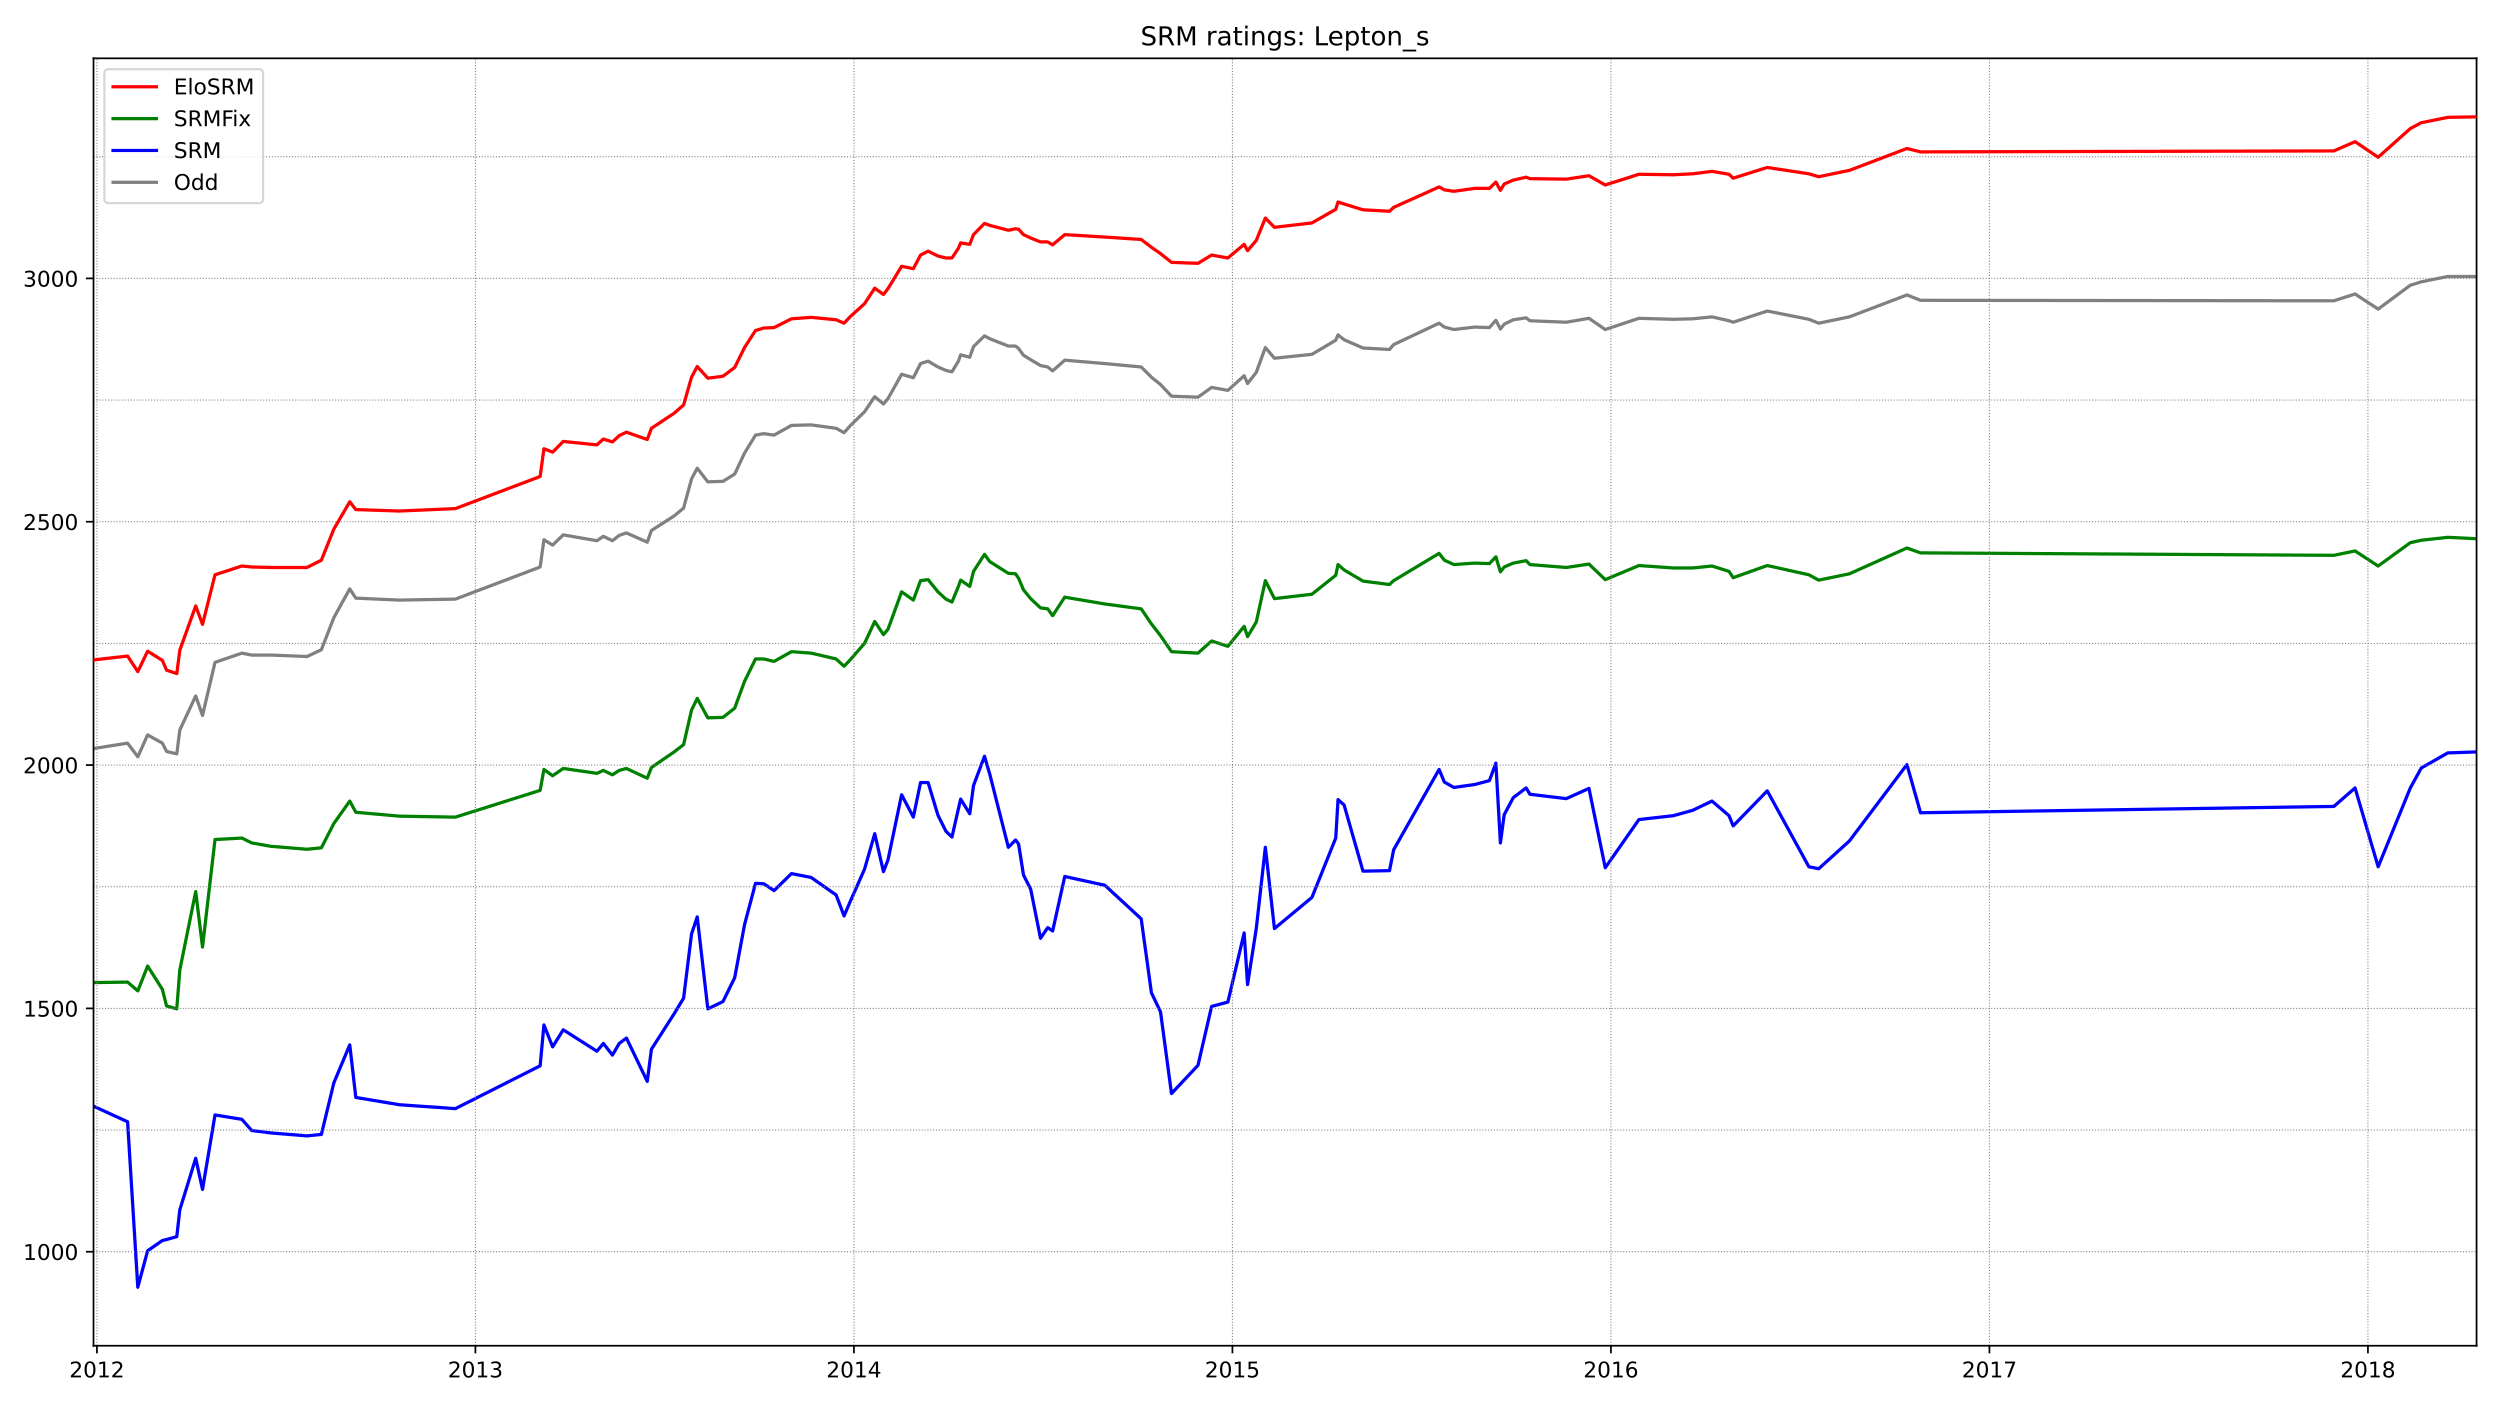 <?xml version="1.0" encoding="utf-8" standalone="no"?>
<!DOCTYPE svg PUBLIC "-//W3C//DTD SVG 1.1//EN"
  "http://www.w3.org/Graphics/SVG/1.1/DTD/svg11.dtd">
<!-- Created with matplotlib (https://matplotlib.org/) -->
<svg height="648pt" version="1.1" viewBox="0 0 1152 648" width="1152pt" xmlns="http://www.w3.org/2000/svg" xmlns:xlink="http://www.w3.org/1999/xlink">
 <defs>
  <style type="text/css">*{stroke-linecap:butt;stroke-linejoin:round;}</style>
 </defs>
 <g id="figure_1">
  <g id="patch_1">
   <path d="M 0 648 
L 1152 648 
L 1152 0 
L 0 0 
z
" style="fill:#ffffff;"/>
  </g>
  <g id="axes_1">
   <g id="patch_2">
    <path d="M 43.09 620.12 
L 1141.2 620.12 
L 1141.2 26.88 
L 43.09 26.88 
z
" style="fill:#ffffff;"/>
   </g>
   <g id="line2d_1">
    <path clip-path="url(#p65fb47b82b)" d="M 43.09 344.915 
L 58.787 342.449 
L 63.496 348.728 
L 68.031 338.637 
L 74.833 342.449 
L 76.752 346.261 
L 81.461 347.382 
L 82.856 336.394 
L 90.182 320.697 
L 93.321 329.667 
L 99.077 305.224 
L 111.46 300.963 
L 115.995 301.86 
L 124.89 301.86 
L 141.459 302.533 
L 148.087 299.394 
L 153.843 284.594 
L 161.168 271.363 
L 163.959 275.624 
L 184.016 276.521 
L 209.83 276.072 
L 248.898 261.272 
L 250.643 248.714 
L 254.654 251.181 
L 259.538 246.472 
L 275.061 249.163 
L 278.026 247.145 
L 282.211 249.163 
L 285.351 246.696 
L 288.665 245.575 
L 298.258 249.836 
L 300.176 244.454 
L 310.641 237.726 
L 315.001 234.138 
L 318.664 220.684 
L 321.28 215.75 
L 326.164 222.029 
L 333.14 221.805 
L 338.547 218.441 
L 343.082 208.799 
L 348.14 200.502 
L 351.977 199.829 
L 356.686 200.502 
L 364.709 196.017 
L 373.779 195.793 
L 385.29 197.362 
L 388.953 199.38 
L 391.918 196.017 
L 398.371 189.738 
L 403.08 182.786 
L 407.092 186.15 
L 409.185 183.683 
L 415.464 172.471 
L 420.871 174.041 
L 424.184 167.538 
L 427.673 166.416 
L 432.207 169.107 
L 435.87 170.677 
L 438.661 171.35 
L 441.626 166.416 
L 442.672 163.501 
L 446.858 164.622 
L 448.602 159.689 
L 453.66 154.756 
L 456.102 156.101 
L 464.648 159.465 
L 467.962 159.465 
L 469.358 160.586 
L 471.625 163.725 
L 474.939 165.744 
L 479.474 168.435 
L 482.787 169.107 
L 485.055 170.901 
L 490.636 165.968 
L 509.124 167.538 
L 525.868 169.107 
L 530.577 173.816 
L 534.763 177.18 
L 539.821 182.562 
L 552.03 183.011 
L 558.309 178.526 
L 565.808 179.871 
L 573.308 173.144 
L 574.878 176.732 
L 578.89 171.574 
L 583.075 160.138 
L 587.261 165.071 
L 604.528 163.277 
L 615.516 156.774 
L 616.563 154.307 
L 619.354 156.55 
L 628.074 160.362 
L 640.283 161.035 
L 642.202 158.792 
L 663.131 148.925 
L 665.573 150.719 
L 669.934 151.84 
L 679.526 150.719 
L 686.329 150.944 
L 689.294 147.58 
L 691.387 151.616 
L 693.131 149.374 
L 697.317 147.356 
L 703.247 146.459 
L 704.991 147.804 
L 721.735 148.477 
L 732.199 146.683 
L 739.699 151.84 
L 755.222 146.683 
L 771.094 147.131 
L 779.989 146.907 
L 788.884 146.01 
L 796.733 147.804 
L 798.651 148.477 
L 814.348 143.319 
L 833.534 147.131 
L 838.069 148.925 
L 852.196 146.01 
L 878.707 135.919 
L 884.986 138.386 
L 1075.446 138.61 
L 1085.213 135.471 
L 1095.852 142.422 
L 1110.678 131.434 
L 1115.736 129.864 
L 1127.945 127.398 
L 1141.2 127.398 
" style="fill:none;stroke:#808080;stroke-linecap:square;stroke-width:1.5;"/>
   </g>
   <g id="line2d_2">
    <path clip-path="url(#p65fb47b82b)" d="M 43.09 509.735 
L 58.787 516.911 
L 63.496 593.155 
L 68.031 576.336 
L 74.833 571.627 
L 76.752 571.179 
L 81.461 569.833 
L 82.856 557.5 
L 90.182 533.73 
L 93.321 548.081 
L 99.077 513.772 
L 111.46 515.79 
L 115.995 520.948 
L 124.89 522.069 
L 141.459 523.414 
L 148.087 522.742 
L 153.843 498.972 
L 161.168 481.481 
L 163.959 505.699 
L 184.016 509.063 
L 209.83 510.857 
L 248.898 491.123 
L 250.643 472.287 
L 254.654 482.378 
L 259.538 474.529 
L 275.061 484.396 
L 278.026 480.808 
L 282.211 486.19 
L 285.351 480.808 
L 288.665 478.341 
L 298.258 498.299 
L 300.176 483.499 
L 310.641 467.129 
L 315.001 459.953 
L 318.664 430.353 
L 321.28 422.504 
L 326.164 464.886 
L 333.14 461.523 
L 338.547 450.535 
L 343.082 426.092 
L 348.14 407.031 
L 351.977 407.255 
L 356.686 410.395 
L 364.709 402.546 
L 373.779 404.34 
L 385.29 412.413 
L 388.953 422.056 
L 391.918 415.104 
L 398.371 400.528 
L 403.08 384.158 
L 407.092 401.649 
L 409.185 396.267 
L 415.464 366.219 
L 420.871 376.534 
L 424.184 360.613 
L 427.673 360.613 
L 432.207 375.637 
L 435.87 383.037 
L 438.661 385.728 
L 441.626 372.722 
L 442.672 368.237 
L 446.858 374.964 
L 448.602 361.958 
L 453.66 348.503 
L 456.102 356.8 
L 464.648 390.437 
L 467.962 387.073 
L 469.358 388.867 
L 471.625 403.219 
L 474.939 409.722 
L 479.474 432.371 
L 482.787 427.438 
L 485.055 429.007 
L 490.636 403.892 
L 509.124 407.928 
L 525.868 423.401 
L 530.577 457.486 
L 534.763 466.232 
L 539.821 503.905 
L 552.03 490.899 
L 558.309 463.765 
L 565.808 461.747 
L 573.308 429.904 
L 574.878 453.674 
L 578.89 427.886 
L 583.075 390.437 
L 587.261 427.886 
L 604.528 413.534 
L 615.516 386.176 
L 616.563 368.461 
L 619.354 370.928 
L 628.074 401.425 
L 640.283 401.201 
L 642.202 391.558 
L 663.131 354.558 
L 665.573 360.388 
L 669.934 362.855 
L 679.526 361.51 
L 686.329 359.716 
L 689.294 351.643 
L 691.387 388.419 
L 693.131 375.413 
L 697.317 367.564 
L 703.247 363.079 
L 704.991 365.994 
L 721.735 368.013 
L 732.199 363.303 
L 739.699 399.855 
L 755.222 377.655 
L 771.094 375.861 
L 779.989 373.394 
L 788.884 369.134 
L 796.733 375.861 
L 798.651 380.57 
L 814.348 364.425 
L 833.534 399.407 
L 838.069 400.304 
L 852.196 387.522 
L 878.707 352.315 
L 884.986 374.516 
L 1075.446 371.601 
L 1085.213 363.079 
L 1095.852 399.407 
L 1110.678 363.079 
L 1115.736 353.885 
L 1127.945 346.934 
L 1141.2 346.485 
" style="fill:none;stroke:#0000ff;stroke-linecap:square;stroke-width:1.5;"/>
   </g>
   <g id="matplotlib.axis_1">
    <g id="xtick_1">
     <g id="line2d_3">
      <defs>
       <path d="M 0 0 
L 0 3.5 
" id="m6176c2926a" style="stroke:#000000;stroke-width:0.8;"/>
      </defs>
      <g>
       <use style="stroke:#000000;stroke-width:0.8;" x="44.66" xlink:href="#m6176c2926a" y="620.12"/>
      </g>
     </g>
     <g id="text_1">
      <!-- 2012 -->
      <g transform="translate(31.935 634.718)scale(0.1 -0.1)">
       <defs>
        <path d="M 19.188 8.297 
L 53.609 8.297 
L 53.609 0 
L 7.328 0 
L 7.328 8.297 
Q 12.938 14.109 22.625 23.891 
Q 32.328 33.688 34.812 36.531 
Q 39.547 41.844 41.422 45.531 
Q 43.312 49.219 43.312 52.781 
Q 43.312 58.594 39.234 62.25 
Q 35.156 65.922 28.609 65.922 
Q 23.969 65.922 18.812 64.312 
Q 13.672 62.703 7.812 59.422 
L 7.812 69.391 
Q 13.766 71.781 18.938 73 
Q 24.125 74.219 28.422 74.219 
Q 39.75 74.219 46.484 68.547 
Q 53.219 62.891 53.219 53.422 
Q 53.219 48.922 51.531 44.891 
Q 49.859 40.875 45.406 35.406 
Q 44.188 33.984 37.641 27.219 
Q 31.109 20.453 19.188 8.297 
z
" id="DejaVuSans-50"/>
        <path d="M 31.781 66.406 
Q 24.172 66.406 20.328 58.906 
Q 16.5 51.422 16.5 36.375 
Q 16.5 21.391 20.328 13.891 
Q 24.172 6.391 31.781 6.391 
Q 39.453 6.391 43.281 13.891 
Q 47.125 21.391 47.125 36.375 
Q 47.125 51.422 43.281 58.906 
Q 39.453 66.406 31.781 66.406 
z
M 31.781 74.219 
Q 44.047 74.219 50.516 64.516 
Q 56.984 54.828 56.984 36.375 
Q 56.984 17.969 50.516 8.266 
Q 44.047 -1.422 31.781 -1.422 
Q 19.531 -1.422 13.062 8.266 
Q 6.594 17.969 6.594 36.375 
Q 6.594 54.828 13.062 64.516 
Q 19.531 74.219 31.781 74.219 
z
" id="DejaVuSans-48"/>
        <path d="M 12.406 8.297 
L 28.516 8.297 
L 28.516 63.922 
L 10.984 60.406 
L 10.984 69.391 
L 28.422 72.906 
L 38.281 72.906 
L 38.281 8.297 
L 54.391 8.297 
L 54.391 0 
L 12.406 0 
z
" id="DejaVuSans-49"/>
       </defs>
       <use xlink:href="#DejaVuSans-50"/>
       <use x="63.623" xlink:href="#DejaVuSans-48"/>
       <use x="127.246" xlink:href="#DejaVuSans-49"/>
       <use x="190.869" xlink:href="#DejaVuSans-50"/>
      </g>
     </g>
    </g>
    <g id="xtick_2">
     <g id="line2d_4">
      <g>
       <use style="stroke:#000000;stroke-width:0.8;" x="219.074" xlink:href="#m6176c2926a" y="620.12"/>
      </g>
     </g>
     <g id="text_2">
      <!-- 2013 -->
      <g transform="translate(206.349 634.718)scale(0.1 -0.1)">
       <defs>
        <path d="M 40.578 39.312 
Q 47.656 37.797 51.625 33 
Q 55.609 28.219 55.609 21.188 
Q 55.609 10.406 48.188 4.484 
Q 40.766 -1.422 27.094 -1.422 
Q 22.516 -1.422 17.656 -0.516 
Q 12.797 0.391 7.625 2.203 
L 7.625 11.719 
Q 11.719 9.328 16.594 8.109 
Q 21.484 6.891 26.812 6.891 
Q 36.078 6.891 40.938 10.547 
Q 45.797 14.203 45.797 21.188 
Q 45.797 27.641 41.281 31.266 
Q 36.766 34.906 28.719 34.906 
L 20.219 34.906 
L 20.219 43.016 
L 29.109 43.016 
Q 36.375 43.016 40.234 45.922 
Q 44.094 48.828 44.094 54.297 
Q 44.094 59.906 40.109 62.906 
Q 36.141 65.922 28.719 65.922 
Q 24.656 65.922 20.016 65.031 
Q 15.375 64.156 9.812 62.312 
L 9.812 71.094 
Q 15.438 72.656 20.344 73.438 
Q 25.25 74.219 29.594 74.219 
Q 40.828 74.219 47.359 69.109 
Q 53.906 64.016 53.906 55.328 
Q 53.906 49.266 50.438 45.094 
Q 46.969 40.922 40.578 39.312 
z
" id="DejaVuSans-51"/>
       </defs>
       <use xlink:href="#DejaVuSans-50"/>
       <use x="63.623" xlink:href="#DejaVuSans-48"/>
       <use x="127.246" xlink:href="#DejaVuSans-49"/>
       <use x="190.869" xlink:href="#DejaVuSans-51"/>
      </g>
     </g>
    </g>
    <g id="xtick_3">
     <g id="line2d_5">
      <g>
       <use style="stroke:#000000;stroke-width:0.8;" x="393.488" xlink:href="#m6176c2926a" y="620.12"/>
      </g>
     </g>
     <g id="text_3">
      <!-- 2014 -->
      <g transform="translate(380.763 634.718)scale(0.1 -0.1)">
       <defs>
        <path d="M 37.797 64.312 
L 12.891 25.391 
L 37.797 25.391 
z
M 35.203 72.906 
L 47.609 72.906 
L 47.609 25.391 
L 58.016 25.391 
L 58.016 17.188 
L 47.609 17.188 
L 47.609 0 
L 37.797 0 
L 37.797 17.188 
L 4.891 17.188 
L 4.891 26.703 
z
" id="DejaVuSans-52"/>
       </defs>
       <use xlink:href="#DejaVuSans-50"/>
       <use x="63.623" xlink:href="#DejaVuSans-48"/>
       <use x="127.246" xlink:href="#DejaVuSans-49"/>
       <use x="190.869" xlink:href="#DejaVuSans-52"/>
      </g>
     </g>
    </g>
    <g id="xtick_4">
     <g id="line2d_6">
      <g>
       <use style="stroke:#000000;stroke-width:0.8;" x="567.901" xlink:href="#m6176c2926a" y="620.12"/>
      </g>
     </g>
     <g id="text_4">
      <!-- 2015 -->
      <g transform="translate(555.176 634.718)scale(0.1 -0.1)">
       <defs>
        <path d="M 10.797 72.906 
L 49.516 72.906 
L 49.516 64.594 
L 19.828 64.594 
L 19.828 46.734 
Q 21.969 47.469 24.109 47.828 
Q 26.266 48.188 28.422 48.188 
Q 40.625 48.188 47.75 41.5 
Q 54.891 34.812 54.891 23.391 
Q 54.891 11.625 47.562 5.094 
Q 40.234 -1.422 26.906 -1.422 
Q 22.312 -1.422 17.547 -0.641 
Q 12.797 0.141 7.719 1.703 
L 7.719 11.625 
Q 12.109 9.234 16.797 8.062 
Q 21.484 6.891 26.703 6.891 
Q 35.156 6.891 40.078 11.328 
Q 45.016 15.766 45.016 23.391 
Q 45.016 31 40.078 35.438 
Q 35.156 39.891 26.703 39.891 
Q 22.75 39.891 18.812 39.016 
Q 14.891 38.141 10.797 36.281 
z
" id="DejaVuSans-53"/>
       </defs>
       <use xlink:href="#DejaVuSans-50"/>
       <use x="63.623" xlink:href="#DejaVuSans-48"/>
       <use x="127.246" xlink:href="#DejaVuSans-49"/>
       <use x="190.869" xlink:href="#DejaVuSans-53"/>
      </g>
     </g>
    </g>
    <g id="xtick_5">
     <g id="line2d_7">
      <g>
       <use style="stroke:#000000;stroke-width:0.8;" x="742.315" xlink:href="#m6176c2926a" y="620.12"/>
      </g>
     </g>
     <g id="text_5">
      <!-- 2016 -->
      <g transform="translate(729.59 634.718)scale(0.1 -0.1)">
       <defs>
        <path d="M 33.016 40.375 
Q 26.375 40.375 22.484 35.828 
Q 18.609 31.297 18.609 23.391 
Q 18.609 15.531 22.484 10.953 
Q 26.375 6.391 33.016 6.391 
Q 39.656 6.391 43.531 10.953 
Q 47.406 15.531 47.406 23.391 
Q 47.406 31.297 43.531 35.828 
Q 39.656 40.375 33.016 40.375 
z
M 52.594 71.297 
L 52.594 62.312 
Q 48.875 64.062 45.094 64.984 
Q 41.312 65.922 37.594 65.922 
Q 27.828 65.922 22.672 59.328 
Q 17.531 52.734 16.797 39.406 
Q 19.672 43.656 24.016 45.922 
Q 28.375 48.188 33.594 48.188 
Q 44.578 48.188 50.953 41.516 
Q 57.328 34.859 57.328 23.391 
Q 57.328 12.156 50.688 5.359 
Q 44.047 -1.422 33.016 -1.422 
Q 20.359 -1.422 13.672 8.266 
Q 6.984 17.969 6.984 36.375 
Q 6.984 53.656 15.188 63.938 
Q 23.391 74.219 37.203 74.219 
Q 40.922 74.219 44.703 73.484 
Q 48.484 72.75 52.594 71.297 
z
" id="DejaVuSans-54"/>
       </defs>
       <use xlink:href="#DejaVuSans-50"/>
       <use x="63.623" xlink:href="#DejaVuSans-48"/>
       <use x="127.246" xlink:href="#DejaVuSans-49"/>
       <use x="190.869" xlink:href="#DejaVuSans-54"/>
      </g>
     </g>
    </g>
    <g id="xtick_6">
     <g id="line2d_8">
      <g>
       <use style="stroke:#000000;stroke-width:0.8;" x="916.729" xlink:href="#m6176c2926a" y="620.12"/>
      </g>
     </g>
     <g id="text_6">
      <!-- 2017 -->
      <g transform="translate(904.004 634.718)scale(0.1 -0.1)">
       <defs>
        <path d="M 8.203 72.906 
L 55.078 72.906 
L 55.078 68.703 
L 28.609 0 
L 18.312 0 
L 43.219 64.594 
L 8.203 64.594 
z
" id="DejaVuSans-55"/>
       </defs>
       <use xlink:href="#DejaVuSans-50"/>
       <use x="63.623" xlink:href="#DejaVuSans-48"/>
       <use x="127.246" xlink:href="#DejaVuSans-49"/>
       <use x="190.869" xlink:href="#DejaVuSans-55"/>
      </g>
     </g>
    </g>
    <g id="xtick_7">
     <g id="line2d_9">
      <g>
       <use style="stroke:#000000;stroke-width:0.8;" x="1091.143" xlink:href="#m6176c2926a" y="620.12"/>
      </g>
     </g>
     <g id="text_7">
      <!-- 2018 -->
      <g transform="translate(1078.418 634.718)scale(0.1 -0.1)">
       <defs>
        <path d="M 31.781 34.625 
Q 24.75 34.625 20.719 30.859 
Q 16.703 27.094 16.703 20.516 
Q 16.703 13.922 20.719 10.156 
Q 24.75 6.391 31.781 6.391 
Q 38.812 6.391 42.859 10.172 
Q 46.922 13.969 46.922 20.516 
Q 46.922 27.094 42.891 30.859 
Q 38.875 34.625 31.781 34.625 
z
M 21.922 38.812 
Q 15.578 40.375 12.031 44.719 
Q 8.5 49.078 8.5 55.328 
Q 8.5 64.062 14.719 69.141 
Q 20.953 74.219 31.781 74.219 
Q 42.672 74.219 48.875 69.141 
Q 55.078 64.062 55.078 55.328 
Q 55.078 49.078 51.531 44.719 
Q 48 40.375 41.703 38.812 
Q 48.828 37.156 52.797 32.312 
Q 56.781 27.484 56.781 20.516 
Q 56.781 9.906 50.312 4.234 
Q 43.844 -1.422 31.781 -1.422 
Q 19.734 -1.422 13.25 4.234 
Q 6.781 9.906 6.781 20.516 
Q 6.781 27.484 10.781 32.312 
Q 14.797 37.156 21.922 38.812 
z
M 18.312 54.391 
Q 18.312 48.734 21.844 45.562 
Q 25.391 42.391 31.781 42.391 
Q 38.141 42.391 41.719 45.562 
Q 45.312 48.734 45.312 54.391 
Q 45.312 60.062 41.719 63.234 
Q 38.141 66.406 31.781 66.406 
Q 25.391 66.406 21.844 63.234 
Q 18.312 60.062 18.312 54.391 
z
" id="DejaVuSans-56"/>
       </defs>
       <use xlink:href="#DejaVuSans-50"/>
       <use x="63.623" xlink:href="#DejaVuSans-48"/>
       <use x="127.246" xlink:href="#DejaVuSans-49"/>
       <use x="190.869" xlink:href="#DejaVuSans-56"/>
      </g>
     </g>
    </g>
   </g>
   <g id="matplotlib.axis_2">
    <g id="ytick_1">
     <g id="line2d_10">
      <defs>
       <path d="M 0 0 
L -3.5 0 
" id="m4543a9702f" style="stroke:#000000;stroke-width:0.8;"/>
      </defs>
      <g>
       <use style="stroke:#000000;stroke-width:0.8;" x="43.09" xlink:href="#m4543a9702f" y="576.785"/>
      </g>
     </g>
     <g id="text_8">
      <!-- 1000 -->
      <g transform="translate(10.64 580.584)scale(0.1 -0.1)">
       <use xlink:href="#DejaVuSans-49"/>
       <use x="63.623" xlink:href="#DejaVuSans-48"/>
       <use x="127.246" xlink:href="#DejaVuSans-48"/>
       <use x="190.869" xlink:href="#DejaVuSans-48"/>
      </g>
     </g>
    </g>
    <g id="ytick_2">
     <g id="line2d_11">
      <g>
       <use style="stroke:#000000;stroke-width:0.8;" x="43.09" xlink:href="#m4543a9702f" y="464.662"/>
      </g>
     </g>
     <g id="text_9">
      <!-- 1500 -->
      <g transform="translate(10.64 468.461)scale(0.1 -0.1)">
       <use xlink:href="#DejaVuSans-49"/>
       <use x="63.623" xlink:href="#DejaVuSans-53"/>
       <use x="127.246" xlink:href="#DejaVuSans-48"/>
       <use x="190.869" xlink:href="#DejaVuSans-48"/>
      </g>
     </g>
    </g>
    <g id="ytick_3">
     <g id="line2d_12">
      <g>
       <use style="stroke:#000000;stroke-width:0.8;" x="43.09" xlink:href="#m4543a9702f" y="352.54"/>
      </g>
     </g>
     <g id="text_10">
      <!-- 2000 -->
      <g transform="translate(10.64 356.339)scale(0.1 -0.1)">
       <use xlink:href="#DejaVuSans-50"/>
       <use x="63.623" xlink:href="#DejaVuSans-48"/>
       <use x="127.246" xlink:href="#DejaVuSans-48"/>
       <use x="190.869" xlink:href="#DejaVuSans-48"/>
      </g>
     </g>
    </g>
    <g id="ytick_4">
     <g id="line2d_13">
      <g>
       <use style="stroke:#000000;stroke-width:0.8;" x="43.09" xlink:href="#m4543a9702f" y="240.417"/>
      </g>
     </g>
     <g id="text_11">
      <!-- 2500 -->
      <g transform="translate(10.64 244.216)scale(0.1 -0.1)">
       <use xlink:href="#DejaVuSans-50"/>
       <use x="63.623" xlink:href="#DejaVuSans-53"/>
       <use x="127.246" xlink:href="#DejaVuSans-48"/>
       <use x="190.869" xlink:href="#DejaVuSans-48"/>
      </g>
     </g>
    </g>
    <g id="ytick_5">
     <g id="line2d_14">
      <g>
       <use style="stroke:#000000;stroke-width:0.8;" x="43.09" xlink:href="#m4543a9702f" y="128.295"/>
      </g>
     </g>
     <g id="text_12">
      <!-- 3000 -->
      <g transform="translate(10.64 132.094)scale(0.1 -0.1)">
       <use xlink:href="#DejaVuSans-51"/>
       <use x="63.623" xlink:href="#DejaVuSans-48"/>
       <use x="127.246" xlink:href="#DejaVuSans-48"/>
       <use x="190.869" xlink:href="#DejaVuSans-48"/>
      </g>
     </g>
    </g>
   </g>
   <g id="line2d_15">
    <path clip-path="url(#p65fb47b82b)" d="M 43.09 452.777 
L 58.787 452.553 
L 63.496 456.589 
L 68.031 445.153 
L 74.833 455.917 
L 76.752 463.541 
L 81.461 464.886 
L 82.856 446.947 
L 90.182 410.843 
L 93.321 436.407 
L 99.077 386.849 
L 111.46 386.176 
L 115.995 388.419 
L 124.89 389.989 
L 141.459 391.334 
L 148.087 390.661 
L 153.843 379.449 
L 161.168 369.134 
L 163.959 374.291 
L 184.016 376.085 
L 209.83 376.534 
L 248.898 364.2 
L 250.643 354.558 
L 254.654 357.473 
L 259.538 354.109 
L 275.061 356.352 
L 278.026 355.006 
L 282.211 357.025 
L 285.351 355.006 
L 288.665 354.109 
L 298.258 358.594 
L 300.176 353.661 
L 310.641 346.485 
L 315.001 343.121 
L 318.664 327.2 
L 321.28 321.818 
L 326.164 330.788 
L 333.14 330.564 
L 338.547 326.303 
L 343.082 313.97 
L 348.14 303.654 
L 351.977 303.654 
L 356.686 304.776 
L 364.709 300.291 
L 373.779 300.963 
L 385.29 303.654 
L 388.953 307.018 
L 391.918 303.879 
L 398.371 296.478 
L 403.08 286.387 
L 407.092 292.442 
L 409.185 289.975 
L 415.464 272.709 
L 420.871 276.521 
L 424.184 267.551 
L 427.673 267.102 
L 432.207 272.709 
L 435.87 276.072 
L 438.661 277.418 
L 441.626 270.242 
L 442.672 267.327 
L 446.858 270.242 
L 448.602 263.29 
L 453.66 255.442 
L 456.102 258.805 
L 464.648 264.187 
L 467.962 264.411 
L 469.358 266.43 
L 471.625 271.812 
L 474.939 275.848 
L 479.474 280.109 
L 482.787 280.557 
L 485.055 283.697 
L 490.636 275.175 
L 509.124 278.315 
L 525.868 280.557 
L 530.577 287.509 
L 534.763 292.891 
L 539.821 300.291 
L 552.03 300.963 
L 558.309 295.357 
L 565.808 297.824 
L 573.308 288.63 
L 574.878 293.339 
L 578.89 286.612 
L 583.075 267.551 
L 587.261 275.848 
L 604.528 273.83 
L 615.516 265.084 
L 616.563 260.151 
L 619.354 262.617 
L 628.074 267.775 
L 640.283 269.345 
L 642.202 267.551 
L 663.131 254.993 
L 665.573 258.133 
L 669.934 260.151 
L 679.526 259.478 
L 686.329 259.702 
L 689.294 256.563 
L 691.387 263.514 
L 693.131 261.272 
L 697.317 259.478 
L 703.247 258.357 
L 704.991 260.151 
L 721.735 261.496 
L 732.199 259.927 
L 739.699 267.102 
L 755.222 260.599 
L 771.094 261.721 
L 779.989 261.721 
L 788.884 260.824 
L 796.733 263.29 
L 798.651 266.205 
L 814.348 260.599 
L 833.534 264.86 
L 838.069 267.327 
L 852.196 264.411 
L 878.707 252.526 
L 884.986 254.769 
L 1075.446 255.89 
L 1085.213 253.872 
L 1095.852 260.824 
L 1110.678 250.06 
L 1115.736 248.939 
L 1127.945 247.593 
L 1141.2 248.266 
" style="fill:none;stroke:#008000;stroke-linecap:square;stroke-width:1.5;"/>
   </g>
   <g id="line2d_16">
    <path clip-path="url(#p65fb47b82b)" d="M 43.09 576.785 
L 1141.2 576.785 
" style="fill:none;stroke:#808080;stroke-dasharray:0.5,0.825;stroke-dashoffset:0;stroke-width:0.5;"/>
   </g>
   <g id="line2d_17">
    <path clip-path="url(#p65fb47b82b)" d="M 43.09 520.723 
L 1141.2 520.723 
" style="fill:none;stroke:#808080;stroke-dasharray:0.5,0.825;stroke-dashoffset:0;stroke-width:0.5;"/>
   </g>
   <g id="line2d_18">
    <path clip-path="url(#p65fb47b82b)" d="M 43.09 464.662 
L 1141.2 464.662 
" style="fill:none;stroke:#808080;stroke-dasharray:0.5,0.825;stroke-dashoffset:0;stroke-width:0.5;"/>
   </g>
   <g id="line2d_19">
    <path clip-path="url(#p65fb47b82b)" d="M 43.09 408.601 
L 1141.2 408.601 
" style="fill:none;stroke:#808080;stroke-dasharray:0.5,0.825;stroke-dashoffset:0;stroke-width:0.5;"/>
   </g>
   <g id="line2d_20">
    <path clip-path="url(#p65fb47b82b)" d="M 43.09 352.54 
L 1141.2 352.54 
" style="fill:none;stroke:#808080;stroke-dasharray:0.5,0.825;stroke-dashoffset:0;stroke-width:0.5;"/>
   </g>
   <g id="line2d_21">
    <path clip-path="url(#p65fb47b82b)" d="M 43.09 296.478 
L 1141.2 296.478 
" style="fill:none;stroke:#808080;stroke-dasharray:0.5,0.825;stroke-dashoffset:0;stroke-width:0.5;"/>
   </g>
   <g id="line2d_22">
    <path clip-path="url(#p65fb47b82b)" d="M 43.09 240.417 
L 1141.2 240.417 
" style="fill:none;stroke:#808080;stroke-dasharray:0.5,0.825;stroke-dashoffset:0;stroke-width:0.5;"/>
   </g>
   <g id="line2d_23">
    <path clip-path="url(#p65fb47b82b)" d="M 43.09 184.356 
L 1141.2 184.356 
" style="fill:none;stroke:#808080;stroke-dasharray:0.5,0.825;stroke-dashoffset:0;stroke-width:0.5;"/>
   </g>
   <g id="line2d_24">
    <path clip-path="url(#p65fb47b82b)" d="M 43.09 128.295 
L 1141.2 128.295 
" style="fill:none;stroke:#808080;stroke-dasharray:0.5,0.825;stroke-dashoffset:0;stroke-width:0.5;"/>
   </g>
   <g id="line2d_25">
    <path clip-path="url(#p65fb47b82b)" d="M 43.09 72.234 
L 1141.2 72.234 
" style="fill:none;stroke:#808080;stroke-dasharray:0.5,0.825;stroke-dashoffset:0;stroke-width:0.5;"/>
   </g>
   <g id="line2d_26">
    <path clip-path="url(#p65fb47b82b)" d="M 44.66 620.12 
L 44.66 26.88 
" style="fill:none;stroke:#808080;stroke-dasharray:0.5,0.825;stroke-dashoffset:0;stroke-width:0.5;"/>
   </g>
   <g id="line2d_27">
    <path clip-path="url(#p65fb47b82b)" d="M 219.074 620.12 
L 219.074 26.88 
" style="fill:none;stroke:#808080;stroke-dasharray:0.5,0.825;stroke-dashoffset:0;stroke-width:0.5;"/>
   </g>
   <g id="line2d_28">
    <path clip-path="url(#p65fb47b82b)" d="M 393.488 620.12 
L 393.488 26.88 
" style="fill:none;stroke:#808080;stroke-dasharray:0.5,0.825;stroke-dashoffset:0;stroke-width:0.5;"/>
   </g>
   <g id="line2d_29">
    <path clip-path="url(#p65fb47b82b)" d="M 567.901 620.12 
L 567.901 26.88 
" style="fill:none;stroke:#808080;stroke-dasharray:0.5,0.825;stroke-dashoffset:0;stroke-width:0.5;"/>
   </g>
   <g id="line2d_30">
    <path clip-path="url(#p65fb47b82b)" d="M 742.315 620.12 
L 742.315 26.88 
" style="fill:none;stroke:#808080;stroke-dasharray:0.5,0.825;stroke-dashoffset:0;stroke-width:0.5;"/>
   </g>
   <g id="line2d_31">
    <path clip-path="url(#p65fb47b82b)" d="M 916.729 620.12 
L 916.729 26.88 
" style="fill:none;stroke:#808080;stroke-dasharray:0.5,0.825;stroke-dashoffset:0;stroke-width:0.5;"/>
   </g>
   <g id="line2d_32">
    <path clip-path="url(#p65fb47b82b)" d="M 1091.143 620.12 
L 1091.143 26.88 
" style="fill:none;stroke:#808080;stroke-dasharray:0.5,0.825;stroke-dashoffset:0;stroke-width:0.5;"/>
   </g>
   <g id="patch_3">
    <path d="M 43.09 620.12 
L 43.09 26.88 
" style="fill:none;stroke:#000000;stroke-linecap:square;stroke-linejoin:miter;stroke-width:0.8;"/>
   </g>
   <g id="patch_4">
    <path d="M 1141.2 620.12 
L 1141.2 26.88 
" style="fill:none;stroke:#000000;stroke-linecap:square;stroke-linejoin:miter;stroke-width:0.8;"/>
   </g>
   <g id="patch_5">
    <path d="M 43.09 620.12 
L 1141.2 620.12 
" style="fill:none;stroke:#000000;stroke-linecap:square;stroke-linejoin:miter;stroke-width:0.8;"/>
   </g>
   <g id="patch_6">
    <path d="M 43.09 26.88 
L 1141.2 26.88 
" style="fill:none;stroke:#000000;stroke-linecap:square;stroke-linejoin:miter;stroke-width:0.8;"/>
   </g>
   <g id="line2d_33">
    <path clip-path="url(#p65fb47b82b)" d="M 43.09 304.103 
L 58.787 302.309 
L 63.496 309.485 
L 68.031 300.066 
L 74.833 304.327 
L 76.752 308.812 
L 81.461 310.382 
L 82.856 299.618 
L 90.182 279.212 
L 93.321 287.733 
L 99.077 264.86 
L 111.46 260.824 
L 115.995 261.272 
L 124.89 261.496 
L 141.459 261.496 
L 148.087 258.133 
L 153.843 243.781 
L 161.168 231.223 
L 163.959 234.811 
L 184.016 235.484 
L 209.83 234.363 
L 248.898 219.562 
L 250.643 206.781 
L 254.654 208.35 
L 259.538 203.417 
L 275.061 204.987 
L 278.026 202.296 
L 282.211 203.641 
L 285.351 200.726 
L 288.665 199.156 
L 298.258 202.52 
L 300.176 197.362 
L 310.641 190.411 
L 315.001 186.598 
L 318.664 173.816 
L 321.28 168.883 
L 326.164 174.265 
L 333.14 173.368 
L 338.547 169.332 
L 343.082 160.138 
L 348.14 152.289 
L 351.977 151.168 
L 356.686 150.944 
L 364.709 146.907 
L 373.779 146.234 
L 385.29 147.356 
L 388.953 148.925 
L 391.918 145.786 
L 398.371 139.956 
L 403.08 132.78 
L 407.092 135.695 
L 409.185 133.004 
L 415.464 122.689 
L 420.871 123.81 
L 424.184 117.531 
L 427.673 115.737 
L 432.207 117.98 
L 435.87 118.876 
L 438.661 118.876 
L 441.626 114.392 
L 442.672 111.925 
L 446.858 112.598 
L 448.602 108.113 
L 453.66 102.955 
L 456.102 103.852 
L 464.648 106.095 
L 467.962 105.422 
L 469.358 105.646 
L 471.625 108.113 
L 474.939 109.682 
L 479.474 111.476 
L 482.787 111.476 
L 485.055 112.822 
L 490.636 108.113 
L 509.124 109.234 
L 525.868 110.355 
L 530.577 113.943 
L 534.763 116.858 
L 539.821 120.895 
L 552.03 121.343 
L 558.309 117.531 
L 565.808 118.876 
L 573.308 112.598 
L 574.878 115.513 
L 578.89 110.804 
L 583.075 100.488 
L 587.261 104.749 
L 604.528 102.731 
L 615.516 96.452 
L 616.563 93.088 
L 619.354 93.985 
L 628.074 96.676 
L 640.283 97.349 
L 642.202 95.555 
L 663.131 86.137 
L 665.573 87.482 
L 669.934 88.155 
L 679.526 86.809 
L 686.329 86.809 
L 689.294 83.894 
L 691.387 87.706 
L 693.131 84.791 
L 697.317 82.997 
L 703.247 81.652 
L 704.991 82.325 
L 721.735 82.549 
L 732.199 80.979 
L 739.699 85.24 
L 755.222 80.306 
L 771.094 80.531 
L 779.989 80.082 
L 788.884 78.961 
L 796.733 80.306 
L 798.651 82.1 
L 814.348 77.167 
L 833.534 80.082 
L 838.069 81.428 
L 852.196 78.512 
L 878.707 68.421 
L 884.986 69.991 
L 1075.446 69.543 
L 1085.213 65.282 
L 1095.852 72.458 
L 1110.678 59.227 
L 1115.736 56.536 
L 1127.945 54.07 
L 1141.2 53.845 
" style="fill:none;stroke:#ff0000;stroke-linecap:square;stroke-width:1.5;"/>
   </g>
   <g id="text_13">
    <!-- SRM ratings: Lepton_s -->
    <g transform="translate(525.565 20.88)scale(0.12 -0.12)">
     <defs>
      <path d="M 53.516 70.516 
L 53.516 60.891 
Q 47.906 63.578 42.922 64.891 
Q 37.938 66.219 33.297 66.219 
Q 25.25 66.219 20.875 63.094 
Q 16.5 59.969 16.5 54.203 
Q 16.5 49.359 19.406 46.891 
Q 22.312 44.438 30.422 42.922 
L 36.375 41.703 
Q 47.406 39.594 52.656 34.297 
Q 57.906 29 57.906 20.125 
Q 57.906 9.516 50.797 4.047 
Q 43.703 -1.422 29.984 -1.422 
Q 24.812 -1.422 18.969 -0.25 
Q 13.141 0.922 6.891 3.219 
L 6.891 13.375 
Q 12.891 10.016 18.656 8.297 
Q 24.422 6.594 29.984 6.594 
Q 38.422 6.594 43.016 9.906 
Q 47.609 13.234 47.609 19.391 
Q 47.609 24.75 44.312 27.781 
Q 41.016 30.812 33.5 32.328 
L 27.484 33.5 
Q 16.453 35.688 11.516 40.375 
Q 6.594 45.062 6.594 53.422 
Q 6.594 63.094 13.406 68.656 
Q 20.219 74.219 32.172 74.219 
Q 37.312 74.219 42.625 73.281 
Q 47.953 72.359 53.516 70.516 
z
" id="DejaVuSans-83"/>
      <path d="M 44.391 34.188 
Q 47.562 33.109 50.562 29.594 
Q 53.562 26.078 56.594 19.922 
L 66.609 0 
L 56 0 
L 46.688 18.703 
Q 43.062 26.031 39.672 28.422 
Q 36.281 30.812 30.422 30.812 
L 19.672 30.812 
L 19.672 0 
L 9.812 0 
L 9.812 72.906 
L 32.078 72.906 
Q 44.578 72.906 50.734 67.672 
Q 56.891 62.453 56.891 51.906 
Q 56.891 45.016 53.688 40.469 
Q 50.484 35.938 44.391 34.188 
z
M 19.672 64.797 
L 19.672 38.922 
L 32.078 38.922 
Q 39.203 38.922 42.844 42.219 
Q 46.484 45.516 46.484 51.906 
Q 46.484 58.297 42.844 61.547 
Q 39.203 64.797 32.078 64.797 
z
" id="DejaVuSans-82"/>
      <path d="M 9.812 72.906 
L 24.516 72.906 
L 43.109 23.297 
L 61.812 72.906 
L 76.516 72.906 
L 76.516 0 
L 66.891 0 
L 66.891 64.016 
L 48.094 14.016 
L 38.188 14.016 
L 19.391 64.016 
L 19.391 0 
L 9.812 0 
z
" id="DejaVuSans-77"/>
      <path id="DejaVuSans-32"/>
      <path d="M 41.109 46.297 
Q 39.594 47.172 37.812 47.578 
Q 36.031 48 33.891 48 
Q 26.266 48 22.188 43.047 
Q 18.109 38.094 18.109 28.812 
L 18.109 0 
L 9.078 0 
L 9.078 54.688 
L 18.109 54.688 
L 18.109 46.188 
Q 20.953 51.172 25.484 53.578 
Q 30.031 56 36.531 56 
Q 37.453 56 38.578 55.875 
Q 39.703 55.766 41.062 55.516 
z
" id="DejaVuSans-114"/>
      <path d="M 34.281 27.484 
Q 23.391 27.484 19.188 25 
Q 14.984 22.516 14.984 16.5 
Q 14.984 11.719 18.141 8.906 
Q 21.297 6.109 26.703 6.109 
Q 34.188 6.109 38.703 11.406 
Q 43.219 16.703 43.219 25.484 
L 43.219 27.484 
z
M 52.203 31.203 
L 52.203 0 
L 43.219 0 
L 43.219 8.297 
Q 40.141 3.328 35.547 0.953 
Q 30.953 -1.422 24.312 -1.422 
Q 15.922 -1.422 10.953 3.297 
Q 6 8.016 6 15.922 
Q 6 25.141 12.172 29.828 
Q 18.359 34.516 30.609 34.516 
L 43.219 34.516 
L 43.219 35.406 
Q 43.219 41.609 39.141 45 
Q 35.062 48.391 27.688 48.391 
Q 23 48.391 18.547 47.266 
Q 14.109 46.141 10.016 43.891 
L 10.016 52.203 
Q 14.938 54.109 19.578 55.047 
Q 24.219 56 28.609 56 
Q 40.484 56 46.344 49.844 
Q 52.203 43.703 52.203 31.203 
z
" id="DejaVuSans-97"/>
      <path d="M 18.312 70.219 
L 18.312 54.688 
L 36.812 54.688 
L 36.812 47.703 
L 18.312 47.703 
L 18.312 18.016 
Q 18.312 11.328 20.141 9.422 
Q 21.969 7.516 27.594 7.516 
L 36.812 7.516 
L 36.812 0 
L 27.594 0 
Q 17.188 0 13.234 3.875 
Q 9.281 7.766 9.281 18.016 
L 9.281 47.703 
L 2.688 47.703 
L 2.688 54.688 
L 9.281 54.688 
L 9.281 70.219 
z
" id="DejaVuSans-116"/>
      <path d="M 9.422 54.688 
L 18.406 54.688 
L 18.406 0 
L 9.422 0 
z
M 9.422 75.984 
L 18.406 75.984 
L 18.406 64.594 
L 9.422 64.594 
z
" id="DejaVuSans-105"/>
      <path d="M 54.891 33.016 
L 54.891 0 
L 45.906 0 
L 45.906 32.719 
Q 45.906 40.484 42.875 44.328 
Q 39.844 48.188 33.797 48.188 
Q 26.516 48.188 22.312 43.547 
Q 18.109 38.922 18.109 30.906 
L 18.109 0 
L 9.078 0 
L 9.078 54.688 
L 18.109 54.688 
L 18.109 46.188 
Q 21.344 51.125 25.703 53.562 
Q 30.078 56 35.797 56 
Q 45.219 56 50.047 50.172 
Q 54.891 44.344 54.891 33.016 
z
" id="DejaVuSans-110"/>
      <path d="M 45.406 27.984 
Q 45.406 37.75 41.375 43.109 
Q 37.359 48.484 30.078 48.484 
Q 22.859 48.484 18.828 43.109 
Q 14.797 37.75 14.797 27.984 
Q 14.797 18.266 18.828 12.891 
Q 22.859 7.516 30.078 7.516 
Q 37.359 7.516 41.375 12.891 
Q 45.406 18.266 45.406 27.984 
z
M 54.391 6.781 
Q 54.391 -7.172 48.188 -13.984 
Q 42 -20.797 29.203 -20.797 
Q 24.469 -20.797 20.266 -20.094 
Q 16.062 -19.391 12.109 -17.922 
L 12.109 -9.188 
Q 16.062 -11.328 19.922 -12.344 
Q 23.781 -13.375 27.781 -13.375 
Q 36.625 -13.375 41.016 -8.766 
Q 45.406 -4.156 45.406 5.172 
L 45.406 9.625 
Q 42.625 4.781 38.281 2.391 
Q 33.938 0 27.875 0 
Q 17.828 0 11.672 7.656 
Q 5.516 15.328 5.516 27.984 
Q 5.516 40.672 11.672 48.328 
Q 17.828 56 27.875 56 
Q 33.938 56 38.281 53.609 
Q 42.625 51.219 45.406 46.391 
L 45.406 54.688 
L 54.391 54.688 
z
" id="DejaVuSans-103"/>
      <path d="M 44.281 53.078 
L 44.281 44.578 
Q 40.484 46.531 36.375 47.5 
Q 32.281 48.484 27.875 48.484 
Q 21.188 48.484 17.844 46.438 
Q 14.5 44.391 14.5 40.281 
Q 14.5 37.156 16.891 35.375 
Q 19.281 33.594 26.516 31.984 
L 29.594 31.297 
Q 39.156 29.25 43.188 25.516 
Q 47.219 21.781 47.219 15.094 
Q 47.219 7.469 41.188 3.016 
Q 35.156 -1.422 24.609 -1.422 
Q 20.219 -1.422 15.453 -0.562 
Q 10.688 0.297 5.422 2 
L 5.422 11.281 
Q 10.406 8.688 15.234 7.391 
Q 20.062 6.109 24.812 6.109 
Q 31.156 6.109 34.562 8.281 
Q 37.984 10.453 37.984 14.406 
Q 37.984 18.062 35.516 20.016 
Q 33.062 21.969 24.703 23.781 
L 21.578 24.516 
Q 13.234 26.266 9.516 29.906 
Q 5.812 33.547 5.812 39.891 
Q 5.812 47.609 11.281 51.797 
Q 16.75 56 26.812 56 
Q 31.781 56 36.172 55.266 
Q 40.578 54.547 44.281 53.078 
z
" id="DejaVuSans-115"/>
      <path d="M 11.719 12.406 
L 22.016 12.406 
L 22.016 0 
L 11.719 0 
z
M 11.719 51.703 
L 22.016 51.703 
L 22.016 39.312 
L 11.719 39.312 
z
" id="DejaVuSans-58"/>
      <path d="M 9.812 72.906 
L 19.672 72.906 
L 19.672 8.297 
L 55.172 8.297 
L 55.172 0 
L 9.812 0 
z
" id="DejaVuSans-76"/>
      <path d="M 56.203 29.594 
L 56.203 25.203 
L 14.891 25.203 
Q 15.484 15.922 20.484 11.062 
Q 25.484 6.203 34.422 6.203 
Q 39.594 6.203 44.453 7.469 
Q 49.312 8.734 54.109 11.281 
L 54.109 2.781 
Q 49.266 0.734 44.188 -0.344 
Q 39.109 -1.422 33.891 -1.422 
Q 20.797 -1.422 13.156 6.188 
Q 5.516 13.812 5.516 26.812 
Q 5.516 40.234 12.766 48.109 
Q 20.016 56 32.328 56 
Q 43.359 56 49.781 48.891 
Q 56.203 41.797 56.203 29.594 
z
M 47.219 32.234 
Q 47.125 39.594 43.094 43.984 
Q 39.062 48.391 32.422 48.391 
Q 24.906 48.391 20.391 44.141 
Q 15.875 39.891 15.188 32.172 
z
" id="DejaVuSans-101"/>
      <path d="M 18.109 8.203 
L 18.109 -20.797 
L 9.078 -20.797 
L 9.078 54.688 
L 18.109 54.688 
L 18.109 46.391 
Q 20.953 51.266 25.266 53.625 
Q 29.594 56 35.594 56 
Q 45.562 56 51.781 48.094 
Q 58.016 40.188 58.016 27.297 
Q 58.016 14.406 51.781 6.484 
Q 45.562 -1.422 35.594 -1.422 
Q 29.594 -1.422 25.266 0.953 
Q 20.953 3.328 18.109 8.203 
z
M 48.688 27.297 
Q 48.688 37.203 44.609 42.844 
Q 40.531 48.484 33.406 48.484 
Q 26.266 48.484 22.188 42.844 
Q 18.109 37.203 18.109 27.297 
Q 18.109 17.391 22.188 11.75 
Q 26.266 6.109 33.406 6.109 
Q 40.531 6.109 44.609 11.75 
Q 48.688 17.391 48.688 27.297 
z
" id="DejaVuSans-112"/>
      <path d="M 30.609 48.391 
Q 23.391 48.391 19.188 42.75 
Q 14.984 37.109 14.984 27.297 
Q 14.984 17.484 19.156 11.844 
Q 23.344 6.203 30.609 6.203 
Q 37.797 6.203 41.984 11.859 
Q 46.188 17.531 46.188 27.297 
Q 46.188 37.016 41.984 42.703 
Q 37.797 48.391 30.609 48.391 
z
M 30.609 56 
Q 42.328 56 49.016 48.375 
Q 55.719 40.766 55.719 27.297 
Q 55.719 13.875 49.016 6.219 
Q 42.328 -1.422 30.609 -1.422 
Q 18.844 -1.422 12.172 6.219 
Q 5.516 13.875 5.516 27.297 
Q 5.516 40.766 12.172 48.375 
Q 18.844 56 30.609 56 
z
" id="DejaVuSans-111"/>
      <path d="M 50.984 -16.609 
L 50.984 -23.578 
L -0.984 -23.578 
L -0.984 -16.609 
z
" id="DejaVuSans-95"/>
     </defs>
     <use xlink:href="#DejaVuSans-83"/>
     <use x="63.477" xlink:href="#DejaVuSans-82"/>
     <use x="132.959" xlink:href="#DejaVuSans-77"/>
     <use x="219.238" xlink:href="#DejaVuSans-32"/>
     <use x="251.025" xlink:href="#DejaVuSans-114"/>
     <use x="292.139" xlink:href="#DejaVuSans-97"/>
     <use x="353.418" xlink:href="#DejaVuSans-116"/>
     <use x="392.627" xlink:href="#DejaVuSans-105"/>
     <use x="420.41" xlink:href="#DejaVuSans-110"/>
     <use x="483.789" xlink:href="#DejaVuSans-103"/>
     <use x="547.266" xlink:href="#DejaVuSans-115"/>
     <use x="599.365" xlink:href="#DejaVuSans-58"/>
     <use x="633.057" xlink:href="#DejaVuSans-32"/>
     <use x="664.844" xlink:href="#DejaVuSans-76"/>
     <use x="718.807" xlink:href="#DejaVuSans-101"/>
     <use x="780.33" xlink:href="#DejaVuSans-112"/>
     <use x="843.807" xlink:href="#DejaVuSans-116"/>
     <use x="883.016" xlink:href="#DejaVuSans-111"/>
     <use x="944.197" xlink:href="#DejaVuSans-110"/>
     <use x="1007.576" xlink:href="#DejaVuSans-95"/>
     <use x="1057.576" xlink:href="#DejaVuSans-115"/>
    </g>
   </g>
   <g id="legend_1">
    <g id="patch_7">
     <path d="M 50.09 93.593 
L 119.231 93.593 
Q 121.231 93.593 121.231 91.593 
L 121.231 33.88 
Q 121.231 31.88 119.231 31.88 
L 50.09 31.88 
Q 48.09 31.88 48.09 33.88 
L 48.09 91.593 
Q 48.09 93.593 50.09 93.593 
z
" style="fill:#ffffff;opacity:0.8;stroke:#cccccc;stroke-linejoin:miter;"/>
    </g>
    <g id="line2d_34">
     <path d="M 52.09 39.978 
L 72.09 39.978 
" style="fill:none;stroke:#ff0000;stroke-linecap:square;stroke-width:1.5;"/>
    </g>
    <g id="line2d_35"/>
    <g id="text_14">
     <!-- EloSRM -->
     <g transform="translate(80.09 43.478)scale(0.1 -0.1)">
      <defs>
       <path d="M 9.812 72.906 
L 55.906 72.906 
L 55.906 64.594 
L 19.672 64.594 
L 19.672 43.016 
L 54.391 43.016 
L 54.391 34.719 
L 19.672 34.719 
L 19.672 8.297 
L 56.781 8.297 
L 56.781 0 
L 9.812 0 
z
" id="DejaVuSans-69"/>
       <path d="M 9.422 75.984 
L 18.406 75.984 
L 18.406 0 
L 9.422 0 
z
" id="DejaVuSans-108"/>
      </defs>
      <use xlink:href="#DejaVuSans-69"/>
      <use x="63.184" xlink:href="#DejaVuSans-108"/>
      <use x="90.967" xlink:href="#DejaVuSans-111"/>
      <use x="152.148" xlink:href="#DejaVuSans-83"/>
      <use x="215.625" xlink:href="#DejaVuSans-82"/>
      <use x="285.107" xlink:href="#DejaVuSans-77"/>
     </g>
    </g>
    <g id="line2d_36">
     <path d="M 52.09 54.657 
L 72.09 54.657 
" style="fill:none;stroke:#008000;stroke-linecap:square;stroke-width:1.5;"/>
    </g>
    <g id="line2d_37"/>
    <g id="text_15">
     <!-- SRMFix -->
     <g transform="translate(80.09 58.157)scale(0.1 -0.1)">
      <defs>
       <path d="M 9.812 72.906 
L 51.703 72.906 
L 51.703 64.594 
L 19.672 64.594 
L 19.672 43.109 
L 48.578 43.109 
L 48.578 34.812 
L 19.672 34.812 
L 19.672 0 
L 9.812 0 
z
" id="DejaVuSans-70"/>
       <path d="M 54.891 54.688 
L 35.109 28.078 
L 55.906 0 
L 45.312 0 
L 29.391 21.484 
L 13.484 0 
L 2.875 0 
L 24.125 28.609 
L 4.688 54.688 
L 15.281 54.688 
L 29.781 35.203 
L 44.281 54.688 
z
" id="DejaVuSans-120"/>
      </defs>
      <use xlink:href="#DejaVuSans-83"/>
      <use x="63.477" xlink:href="#DejaVuSans-82"/>
      <use x="132.959" xlink:href="#DejaVuSans-77"/>
      <use x="219.238" xlink:href="#DejaVuSans-70"/>
      <use x="269.508" xlink:href="#DejaVuSans-105"/>
      <use x="297.291" xlink:href="#DejaVuSans-120"/>
     </g>
    </g>
    <g id="line2d_38">
     <path d="M 52.09 69.335 
L 72.09 69.335 
" style="fill:none;stroke:#0000ff;stroke-linecap:square;stroke-width:1.5;"/>
    </g>
    <g id="line2d_39"/>
    <g id="text_16">
     <!-- SRM -->
     <g transform="translate(80.09 72.835)scale(0.1 -0.1)">
      <use xlink:href="#DejaVuSans-83"/>
      <use x="63.477" xlink:href="#DejaVuSans-82"/>
      <use x="132.959" xlink:href="#DejaVuSans-77"/>
     </g>
    </g>
    <g id="line2d_40">
     <path d="M 52.09 84.013 
L 72.09 84.013 
" style="fill:none;stroke:#808080;stroke-linecap:square;stroke-width:1.5;"/>
    </g>
    <g id="line2d_41"/>
    <g id="text_17">
     <!-- Odd -->
     <g transform="translate(80.09 87.513)scale(0.1 -0.1)">
      <defs>
       <path d="M 39.406 66.219 
Q 28.656 66.219 22.328 58.203 
Q 16.016 50.203 16.016 36.375 
Q 16.016 22.609 22.328 14.594 
Q 28.656 6.594 39.406 6.594 
Q 50.141 6.594 56.422 14.594 
Q 62.703 22.609 62.703 36.375 
Q 62.703 50.203 56.422 58.203 
Q 50.141 66.219 39.406 66.219 
z
M 39.406 74.219 
Q 54.734 74.219 63.906 63.938 
Q 73.094 53.656 73.094 36.375 
Q 73.094 19.141 63.906 8.859 
Q 54.734 -1.422 39.406 -1.422 
Q 24.031 -1.422 14.812 8.828 
Q 5.609 19.094 5.609 36.375 
Q 5.609 53.656 14.812 63.938 
Q 24.031 74.219 39.406 74.219 
z
" id="DejaVuSans-79"/>
       <path d="M 45.406 46.391 
L 45.406 75.984 
L 54.391 75.984 
L 54.391 0 
L 45.406 0 
L 45.406 8.203 
Q 42.578 3.328 38.25 0.953 
Q 33.938 -1.422 27.875 -1.422 
Q 17.969 -1.422 11.734 6.484 
Q 5.516 14.406 5.516 27.297 
Q 5.516 40.188 11.734 48.094 
Q 17.969 56 27.875 56 
Q 33.938 56 38.25 53.625 
Q 42.578 51.266 45.406 46.391 
z
M 14.797 27.297 
Q 14.797 17.391 18.875 11.75 
Q 22.953 6.109 30.078 6.109 
Q 37.203 6.109 41.297 11.75 
Q 45.406 17.391 45.406 27.297 
Q 45.406 37.203 41.297 42.844 
Q 37.203 48.484 30.078 48.484 
Q 22.953 48.484 18.875 42.844 
Q 14.797 37.203 14.797 27.297 
z
" id="DejaVuSans-100"/>
      </defs>
      <use xlink:href="#DejaVuSans-79"/>
      <use x="78.711" xlink:href="#DejaVuSans-100"/>
      <use x="142.188" xlink:href="#DejaVuSans-100"/>
     </g>
    </g>
   </g>
  </g>
 </g>
 <defs>
  <clipPath id="p65fb47b82b">
   <rect height="593.24" width="1098.11" x="43.09" y="26.88"/>
  </clipPath>
 </defs>
</svg>
